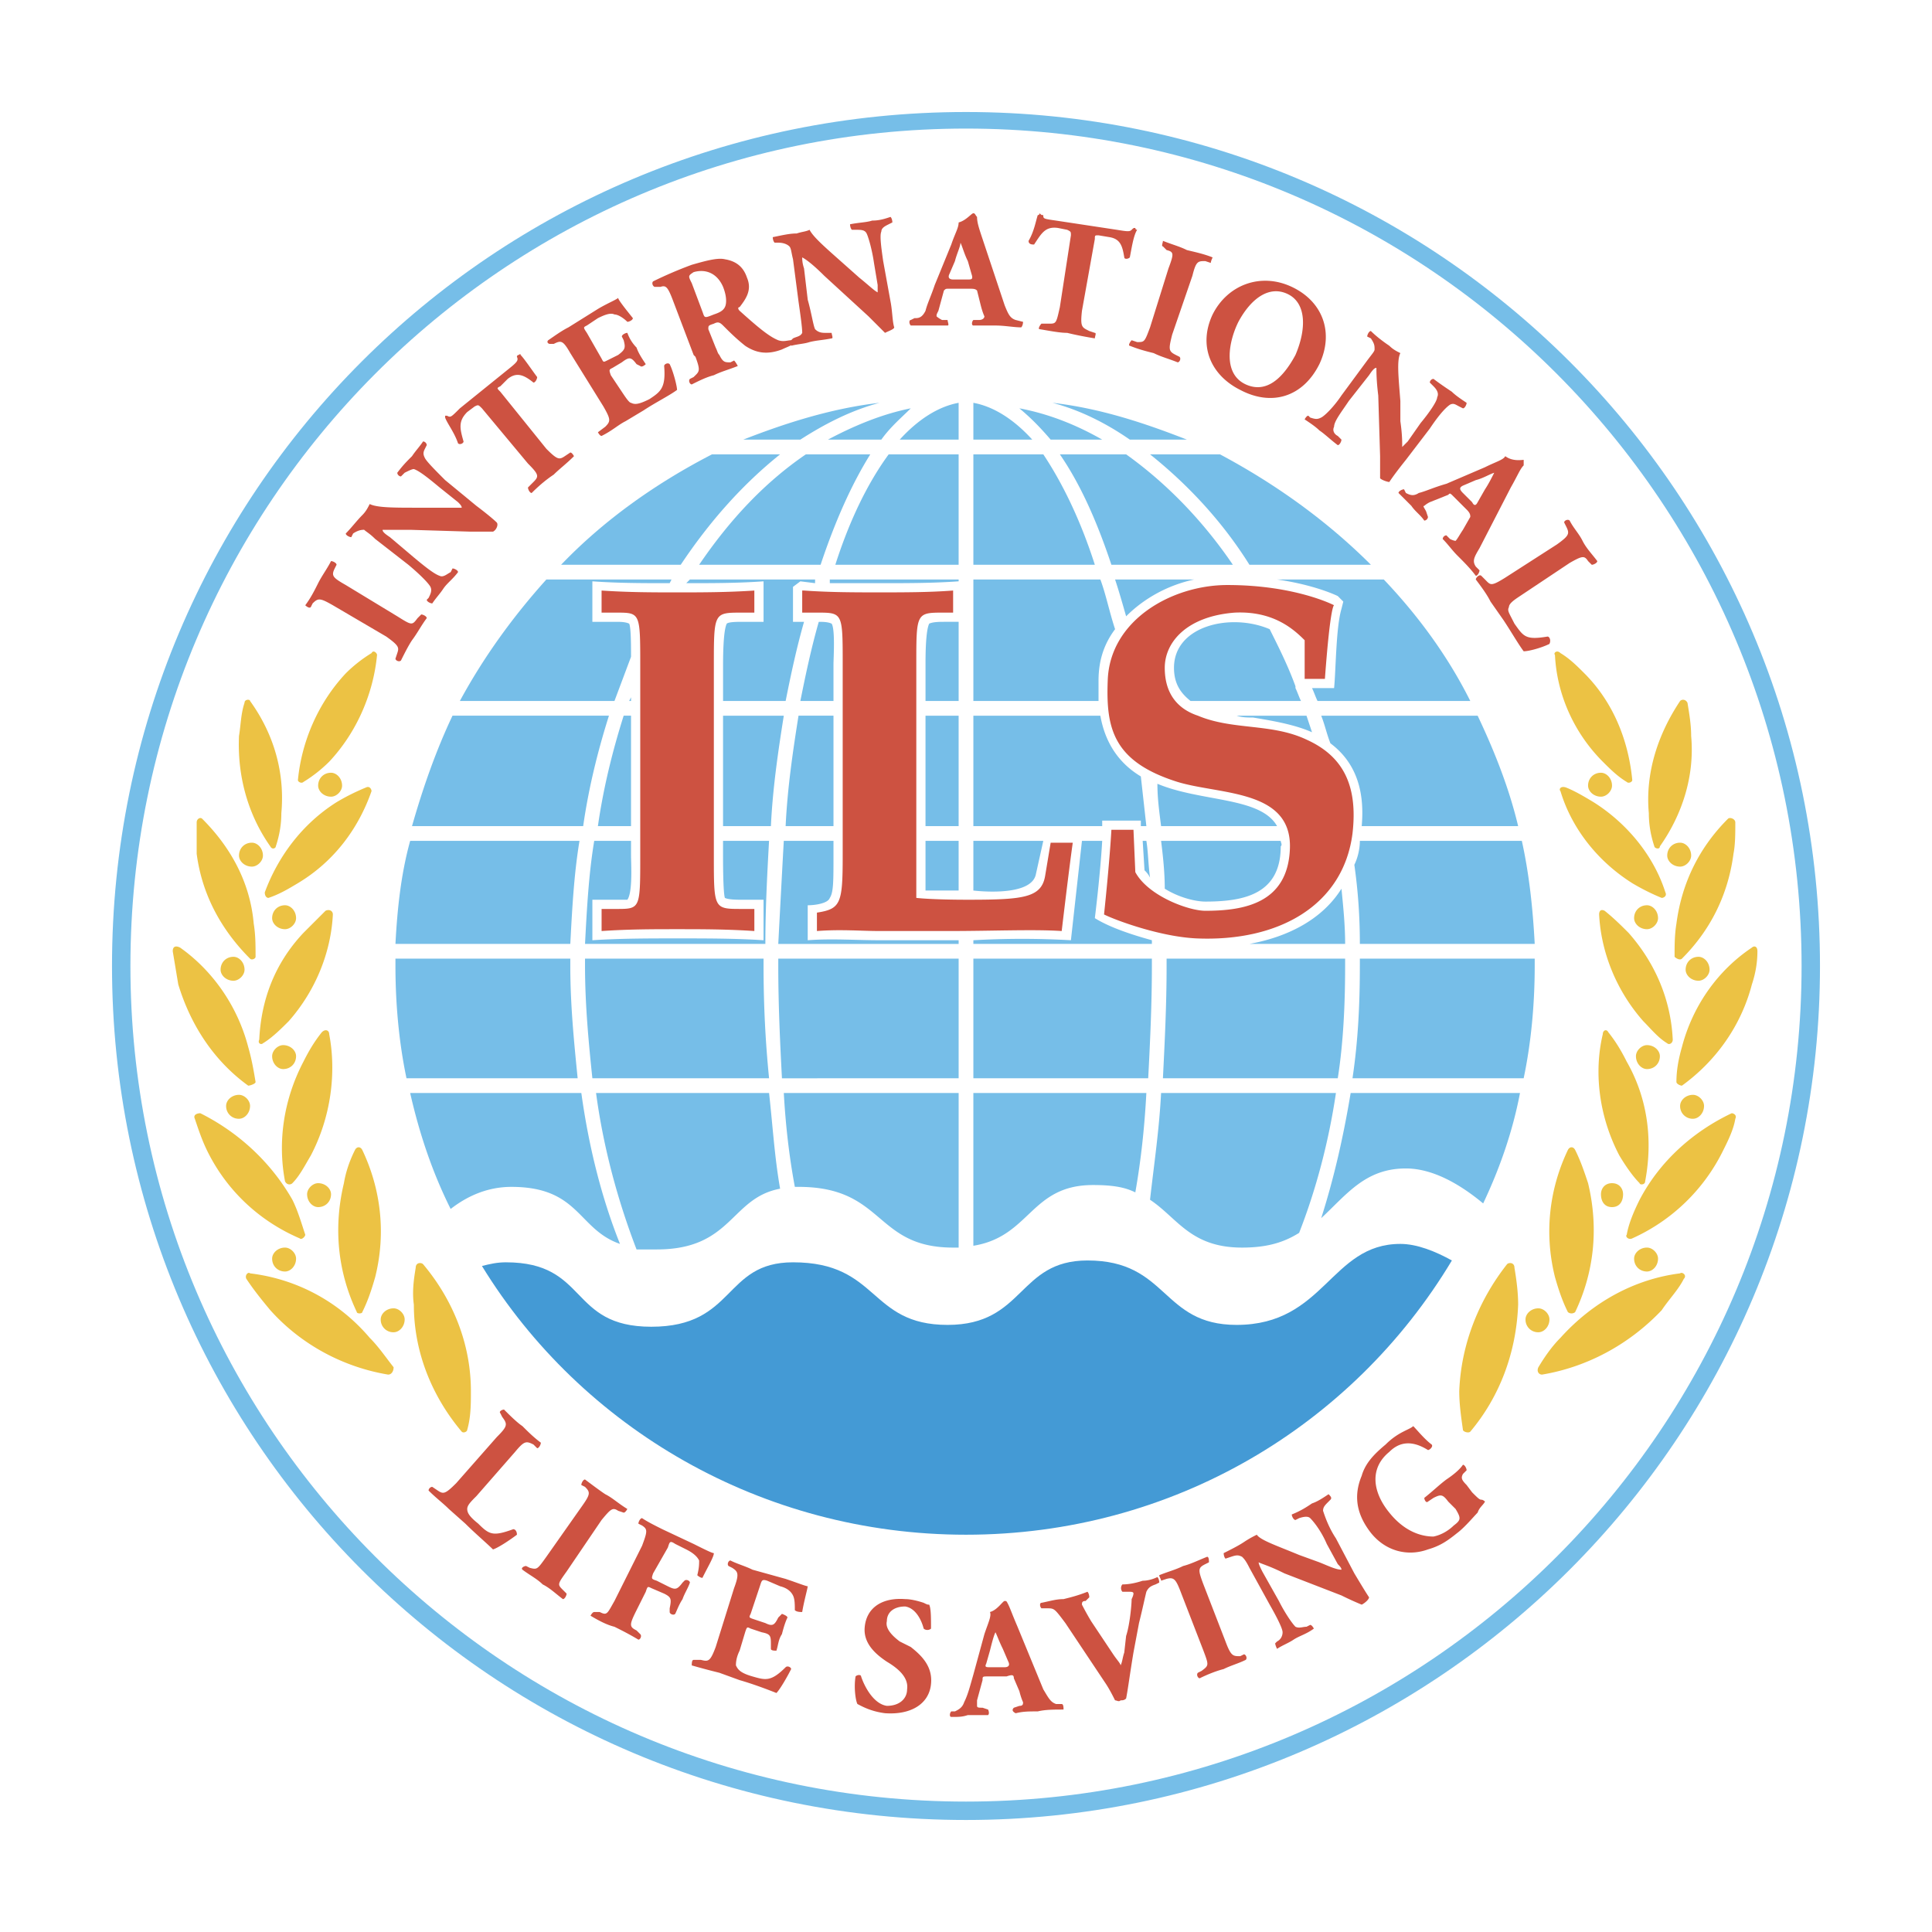 <svg xmlns="http://www.w3.org/2000/svg" width="2500" height="2500" viewBox="0 0 192.756 192.756"><g fill-rule="evenodd" clip-rule="evenodd"><path fill="#fff" d="M0 0h192.756v192.756H0V0z"/><path d="M11.175 96.378c0-47.192 38.011-85.203 85.203-85.203 47.009 0 85.202 38.011 85.202 85.203 0 47.009-38.193 85.202-85.202 85.202-47.192 0-85.203-38.193-85.203-85.202z" fill="#fff"/><path d="M13.012 96.378c0 45.907 37.276 83.366 83.366 83.366 46.091 0 83.366-37.459 83.366-83.366 0-46.09-37.275-83.55-83.366-83.55-46.09 0-83.366 37.46-83.366 83.55zm-1.837 0c0-47.192 38.011-85.203 85.203-85.203 47.009 0 85.202 38.011 85.202 85.203 0 47.009-38.193 85.202-85.202 85.202-47.192 0-85.203-38.193-85.203-85.202z" fill="#76bee8"/><path d="M150.363 126.125c-2.754 3.49-4.59 7.896-4.773 12.67 0 1.287.184 2.572.367 3.857 0 .184.551.367.734.184 2.938-3.49 4.592-7.896 4.775-12.67 0-1.285-.184-2.572-.367-3.674.001-.551-.55-.551-.736-.367zM167.625 127.043c-4.406.551-8.631 2.756-11.936 6.428-.918.918-1.652 2.02-2.203 2.938-.184.367 0 .734.367.734 4.406-.734 8.631-2.938 11.936-6.426.734-1.102 1.652-2.021 2.203-3.123.367-.367-.183-.735-.367-.551zM156.424 114.74c-1.836 3.857-2.387 8.264-1.285 12.672.367 1.283.734 2.387 1.285 3.488.184.184.551.184.734 0 1.836-3.857 2.387-8.264 1.285-12.854-.367-1.102-.734-2.205-1.285-3.307-.183-.366-.551-.366-.734.001zM159.912 103.172c-.918 3.857-.367 8.264 1.654 12.119.551.918 1.285 2.021 2.02 2.756 0 .184.551.184.551-.184.734-3.857.367-8.08-1.836-11.938-.551-1.102-1.104-2.02-1.838-2.938-.184-.366-.551-.182-.551.185zM159.545 91.237c.184 3.672 1.652 7.529 4.408 10.65.734.734 1.469 1.652 2.387 2.203.184.184.551 0 .551-.367-.184-3.855-1.652-7.528-4.406-10.65-.734-.734-1.471-1.469-2.389-2.204-.367-.183-.551 0-.551.368zM155.689 78.934c1.102 3.672 3.672 6.978 7.162 9.181.918.551 2.02 1.102 2.938 1.469.184 0 .551-.183.367-.551-1.102-3.489-3.672-6.794-7.162-8.997-.918-.551-1.836-1.102-2.754-1.469-.551-.184-.734.183-.551.367zM155.139 65.345c.184 3.856 1.836 7.712 4.773 10.65.734.734 1.471 1.469 2.389 2.02.184.184.551 0 .551-.184-.367-3.856-1.838-7.712-4.775-10.65-.734-.735-1.469-1.469-2.387-2.02-.368-.367-.735.001-.551.184zM167.625 69.936c-2.203 3.305-3.488 7.161-3.121 11.201 0 1.102.184 2.204.551 3.305 0 .184.551.367.551 0 2.203-3.122 3.488-6.978 3.121-11.018 0-1.102-.184-2.204-.367-3.305-.184-.367-.551-.367-.735-.183zM172.4 81.688c-2.756 2.754-4.592 6.243-5.143 10.467-.184 1.102-.184 2.203-.184 3.305.184.184.551.368.734.184 2.754-2.754 4.592-6.243 5.143-10.466.182-.919.182-2.021.182-3.122.001-.368-.55-.552-.732-.368zM172.768 111.068c-3.857 1.836-7.162 4.773-9.182 8.631-.551 1.102-1.102 2.387-1.285 3.488-.184.184.184.551.551.367a18.587 18.587 0 0 0 8.996-8.631c.553-1.102 1.104-2.203 1.285-3.305.185-.366-.182-.55-.365-.55zM174.787 94.542c-3.307 2.205-5.877 5.693-6.979 9.916-.367 1.285-.551 2.389-.551 3.49 0 .184.367.367.551.367 3.305-2.389 5.877-5.877 6.979-10.1.367-1.102.551-2.203.551-3.306 0-.551-.367-.551-.551-.367zM152.201 131.635c0-.551.551-1.102 1.285-1.102.551 0 1.102.551 1.102 1.102 0 .734-.551 1.285-1.102 1.285a1.255 1.255 0 0 1-1.285-1.285zM163.035 125.574c0-.551.551-1.102 1.285-1.102.551 0 1.102.551 1.102 1.102 0 .734-.551 1.285-1.102 1.285-.734 0-1.285-.55-1.285-1.285zM159.729 119.148c0-.551.367-1.102 1.102-1.102.736 0 1.104.551 1.104 1.102 0 .734-.367 1.285-1.104 1.285-.735.001-1.102-.55-1.102-1.285zM167.625 110.334c0-.551.551-1.102 1.285-1.102.551 0 1.102.551 1.102 1.102 0 .734-.551 1.285-1.102 1.285a1.255 1.255 0 0 1-1.285-1.285zM163.219 105.375c0-.551.551-1.102 1.102-1.102.734 0 1.285.551 1.285 1.102 0 .736-.551 1.287-1.285 1.287-.551 0-1.102-.551-1.102-1.287zM168.176 96.746c0-.734.551-1.286 1.285-1.286.551 0 1.102.552 1.102 1.286 0 .551-.551 1.102-1.102 1.102-.734 0-1.285-.551-1.285-1.102zM163.035 91.604c0-.735.551-1.286 1.285-1.286.551 0 1.102.551 1.102 1.286 0 .551-.551 1.102-1.102 1.102-.734 0-1.285-.551-1.285-1.102zM166.34 85.361c0-.735.551-1.286 1.285-1.286.551 0 1.102.551 1.102 1.286 0 .551-.551 1.102-1.102 1.102-.734-.001-1.285-.551-1.285-1.102zM158.443 78.383c0-.735.551-1.286 1.285-1.286.551 0 1.102.551 1.102 1.286 0 .551-.551 1.102-1.102 1.102-.734-.001-1.285-.551-1.285-1.102zM42.208 126.125c2.938 3.49 4.774 7.896 4.774 12.67 0 1.287 0 2.572-.367 3.857 0 .184-.367.367-.551.184-2.938-3.49-4.774-7.896-4.774-12.67-.184-1.285 0-2.572.184-3.674 0-.551.55-.551.734-.367zM24.948 127.043c4.59.551 8.813 2.756 11.936 6.428.918.918 1.652 2.02 2.387 2.938 0 .367-.184.734-.551.734-4.407-.734-8.63-2.938-11.752-6.426-.918-1.102-1.653-2.021-2.387-3.123-.185-.367.183-.735.367-.551zM36.149 114.74c1.836 3.857 2.387 8.264 1.285 12.672-.367 1.283-.735 2.387-1.285 3.488 0 .184-.551.184-.551 0-1.837-3.857-2.388-8.264-1.286-12.854.184-1.102.551-2.205 1.102-3.307.184-.366.551-.366.735.001zM32.843 103.172c.734 3.857.184 8.264-1.836 12.119-.551.918-1.102 2.021-1.836 2.756-.184.184-.551.184-.734-.184-.735-3.857-.184-8.08 1.836-11.938.551-1.102 1.102-2.02 1.836-2.938.367-.366.734-.182.734.185zM33.21 91.237c-.184 3.672-1.652 7.529-4.407 10.65-.734.734-1.652 1.652-2.57 2.203-.184.184-.551 0-.368-.367.184-3.855 1.469-7.528 4.408-10.65l2.203-2.204c.367-.183.734 0 .734.368zM37.067 78.934c-1.286 3.672-3.673 6.978-7.345 9.181-.918.551-1.836 1.102-2.938 1.469-.184 0-.367-.183-.367-.551 1.285-3.489 3.672-6.794 7.161-8.997a21.936 21.936 0 0 1 2.938-1.469c.367-.184.551.183.551.367zM37.618 65.345c-.367 3.856-2.02 7.712-4.774 10.65a13.909 13.909 0 0 1-2.57 2.02c-.184.184-.551 0-.551-.184.367-3.856 2.02-7.712 4.774-10.65a13.84 13.84 0 0 1 2.571-2.02c.182-.367.55.001.55.184zM24.948 69.936c2.387 3.305 3.489 7.161 3.121 11.201 0 1.102-.184 2.204-.551 3.305 0 .184-.367.367-.551 0-2.204-3.122-3.305-6.978-3.122-11.018.183-1.102.183-2.204.551-3.305 0-.367.552-.367.552-.183zM20.173 81.688c2.754 2.754 4.774 6.243 5.141 10.467.184 1.102.184 2.203.184 3.305 0 .184-.368.368-.551.184-2.755-2.754-4.774-6.243-5.325-10.466v-3.122c.001-.368.367-.552.551-.368zM19.989 111.068c3.673 1.836 6.978 4.773 9.182 8.631.551 1.102.918 2.387 1.285 3.488 0 .184-.367.551-.551.367-3.856-1.652-7.162-4.59-9.181-8.631-.551-1.102-.918-2.203-1.286-3.305-.183-.366.185-.55.551-.55zM17.97 94.542c3.122 2.205 5.692 5.693 6.794 9.916.367 1.285.551 2.389.735 3.49 0 .184-.551.367-.735.367-3.305-2.389-5.692-5.877-6.978-10.1l-.551-3.306c0-.551.367-.551.735-.367zM37.985 131.635c0-.551.551-1.102 1.286-1.102.551 0 1.102.551 1.102 1.102 0 .734-.551 1.285-1.102 1.285a1.255 1.255 0 0 1-1.286-1.285zM27.151 125.574c0-.551.551-1.102 1.286-1.102.551 0 1.102.551 1.102 1.102 0 .734-.551 1.285-1.102 1.285-.735 0-1.286-.55-1.286-1.285zM30.64 119.148c0-.551.551-1.102 1.102-1.102.734 0 1.285.551 1.285 1.102 0 .734-.551 1.285-1.285 1.285-.552.001-1.102-.55-1.102-1.285zM22.56 110.334c0-.551.551-1.102 1.286-1.102.551 0 1.102.551 1.102 1.102 0 .734-.551 1.285-1.102 1.285a1.255 1.255 0 0 1-1.286-1.285zM27.151 105.375c0-.551.551-1.102 1.102-1.102.735 0 1.286.551 1.286 1.102 0 .736-.551 1.287-1.286 1.287-.551 0-1.102-.551-1.102-1.287zM22.009 96.746c0-.734.551-1.286 1.286-1.286.551 0 1.102.552 1.102 1.286 0 .551-.551 1.102-1.102 1.102-.735 0-1.286-.551-1.286-1.102zM27.151 91.604c0-.735.551-1.286 1.286-1.286.551 0 1.102.551 1.102 1.286 0 .551-.551 1.102-1.102 1.102-.735 0-1.286-.551-1.286-1.102zM23.846 85.361c0-.735.551-1.286 1.285-1.286.551 0 1.102.551 1.102 1.286 0 .551-.551 1.102-1.102 1.102-.735-.001-1.285-.551-1.285-1.102zM31.742 78.383c0-.735.551-1.286 1.285-1.286.551 0 1.102.551 1.102 1.286 0 .551-.551 1.102-1.102 1.102-.735-.001-1.285-.551-1.285-1.102z" fill="#ecc244"/><path d="M82.606 43.861c2.755-1.469 5.509-2.571 8.263-3.122-.918.918-2.02 1.836-2.938 3.122h-5.325zM69.752 56.348c3.122-4.591 6.61-8.263 10.65-11.018h6.427c-1.836 2.938-3.489 6.611-4.958 11.018H69.752zm-1.285 1.836l.367-.368h12.487v.368L79.852 58l-.735.551v3.489h1.102c-.734 2.571-1.286 5.142-1.836 7.896H72.14v-3.489c0-.734 0-3.489.367-4.223.184-.184 1.102-.184 1.469-.184h2.204V58c-2.572.184-5.142.184-7.713.184zm-5.693 11.752l.184-.367v.367h-.184zm9.365 1.469h6.06c-.551 3.489-1.102 7.162-1.286 11.018h-4.774V71.405zM59.653 82.422c.551-3.856 1.469-7.528 2.571-11.018h.734v11.018h-3.305zm-1.285 11.753c.184-3.489.367-6.978.918-10.283h3.672v1.469c0 .734.184 3.672-.367 4.407h-3.489v4.04c2.754-.184 5.692-.184 8.447-.184 2.938 0 5.876 0 8.63.184v-4.04h-2.204c-.368 0-1.285 0-1.653-.184-.184-.551-.184-3.672-.184-4.223v-1.469h4.591c-.184 3.305-.367 6.794-.367 10.283H58.368zm.734 13.405c-.367-3.49-.734-7.346-.734-11.202v-.734H76.18v.734c0 3.856.184 7.528.551 11.202H59.102zm18.73 11.018c-4.958.918-4.774 6.059-12.303 6.059h-2.02c-1.836-4.773-3.305-10.1-4.04-15.607H76.73c.367 3.304.551 6.425 1.102 9.548zm11.935-74.737c1.836-2.02 3.856-3.305 5.876-3.672v3.672h-5.876zM83.34 56.348c1.469-4.591 3.306-8.263 5.325-11.018h6.978v11.018H83.34zm12.304 5.692v7.896h-3.305v-3.673c0-.734 0-3.305.367-4.04.367-.184 1.102-.184 1.469-.184h1.469v.001zM82.79 58.184v-.368h12.854V58c-2.571.184-5.142.184-7.896.184H82.79zm-2.938 11.752c.551-2.754 1.102-5.325 1.836-7.896.367 0 .918 0 1.285.184.367.551.184 3.489.184 4.04v3.673h-3.305v-.001zm12.486 1.469h3.305v11.018h-3.305V71.405zM78.382 82.422c.184-3.856.734-7.528 1.286-11.018h3.489v11.018h-4.775zm13.956 1.47h3.305v4.958h-3.305v-4.958zm-14.69 10.283c.184-3.489.367-6.978.551-10.283h4.958v1.469c0 2.57 0 3.672-.367 4.223-.184.551-1.469.735-2.203.735v3.489c2.387-.184 4.774 0 7.161 0h7.896v.368H77.648v-.001zm.367 13.405c-.184-3.49-.367-7.346-.367-11.202v-.734h17.996v11.937H78.015v-.001zm17.629 16.893h-.551c-7.896 0-6.794-6.059-15.424-6.059h-.367c-.551-2.939-.918-6.061-1.102-9.365h17.444v15.424zm1.469-80.612v-3.672c2.02.367 4.039 1.652 5.875 3.672h-5.875zm0 12.487V45.33h6.977c1.836 2.755 3.674 6.427 5.143 11.018h-12.12zm0 13.588v-12.12h12.67c.551 1.469.918 3.305 1.469 4.958-1.102 1.469-1.652 3.122-1.652 5.142v2.02H97.113zm0 12.486V71.405h12.67c.551 3.122 2.203 4.958 4.039 6.06l.551 4.958h-.551v-.551h-3.855v.551H97.113v-.001zm16.893 1.47h.367c.184 1.102.184 2.387.367 3.672a2.526 2.526 0 0 0-.551-.734l-.183-2.938zM97.113 88.85v-4.958h6.977l-.734 3.305c-.368 2.02-4.59 1.836-6.243 1.653zm0 5.325v-.368a85.841 85.841 0 0 1 9.732 0l1.102-9.916h2.02c-.184 3.305-.734 7.712-.734 7.712 1.469.918 3.672 1.652 5.691 2.203v.368H97.113v.001zm0 13.405V95.644h17.811v.734c0 3.856-.184 7.712-.367 11.202H97.113zm16.158 11.385c-1.102-.551-2.387-.734-4.223-.734-6.244 0-6.244 5.141-11.936 6.059v-15.24h17.26c-.183 3.487-.55 6.792-1.101 9.915zm-8.447-75.104c-1.102-1.285-2.02-2.204-3.121-3.122 2.938.551 5.693 1.653 8.264 3.122h-5.143zm6.061 12.487c-1.469-4.407-3.121-8.08-5.143-11.018h6.611c3.855 2.755 7.529 6.427 10.65 11.018h-12.118zm15.791 6.426c.918 1.836 1.838 3.672 2.572 5.692v.184c.184.368.367.918.551 1.286h-11.018c-.918-.734-1.652-1.653-1.652-3.306 0-4.223 5.691-5.508 9.547-3.856zm-14.322-1.285c-.367-1.285-.734-2.57-1.102-3.672h7.896c-2.572.551-4.959 1.836-6.794 3.672zm11.017 9.916h6.979l.551 1.653c-1.652-.735-3.674-1.102-5.877-1.469-.551-.001-1.102-.001-1.653-.184zm-7.529 11.017c-.184-1.469-.367-2.754-.367-4.223 4.408 1.836 10.283 1.285 11.938 4.223h-11.571zm17.996 6.244c.184 1.836.367 3.672.367 5.509h-9.549c4.039-.735 7.346-2.571 9.182-5.509zm-17.629 0c0-1.653-.184-3.305-.367-4.774h11.938c0 .184.184.367 0 .551 0 4.774-3.674 5.509-7.529 5.509-.919-.001-2.571-.369-4.042-1.286zm-.184 18.914c.184-3.674.367-7.346.367-11.202v-.734h17.812v.734c0 3.856-.184 7.712-.734 11.202h-17.445zm13.59 15.424c-1.471.918-3.123 1.469-5.693 1.469-5.141 0-6.428-2.938-9.182-4.773.367-3.307.918-6.979 1.102-10.65h17.445c-.734 4.956-2.019 9.731-3.672 13.954zm22.035-13.955c-.734 3.855-2.021 7.527-3.674 11.018-2.203-1.836-4.957-3.49-7.711-3.49-4.041 0-5.877 2.572-8.447 4.959 1.285-4.039 2.203-8.08 2.938-12.486h16.894v-.001zm1.469-13.405v.734c0 3.856-.367 7.712-1.102 11.202h-17.078c.551-3.674.734-7.346.734-11.202v-.734h17.446zm-1.285-11.752c.734 3.305 1.102 6.794 1.285 10.283h-17.445c0-2.755-.184-5.325-.551-7.896.367-.735.551-1.653.551-2.387h16.16zm-4.408-12.487c1.652 3.489 3.123 7.162 4.041 11.018h-15.609c.367-4.04-.918-6.61-3.121-8.263-.367-.918-.551-1.836-.918-2.754h15.607v-.001zm-9.364-13.589c3.488 3.672 6.426 7.712 8.629 12.12h-15.24c-.184-.367-.367-.918-.551-1.286h2.203c.184-1.836.184-6.06.734-7.896l.184-.734-.551-.551s-2.203-1.102-6.059-1.653h10.651zM121.719 45.33c5.508 2.938 10.65 6.611 15.057 11.018h-12.119c-2.754-4.407-6.242-8.08-9.916-11.018h6.978zm-16.711-5.142c4.775.551 9.182 2.02 13.406 3.672h-5.693c-2.387-1.652-4.957-2.937-7.713-3.672zM58 109.049c.735 5.324 2.02 10.467 3.856 15.057-4.224-1.469-4.04-5.691-10.834-5.691-2.387 0-4.407.918-6.06 2.203-1.836-3.672-3.122-7.529-4.04-11.568H58v-.001zm16.159-65.188c4.223-1.652 8.814-3.122 13.588-3.672-2.754.735-5.325 2.02-7.896 3.672h-5.692zM55.98 56.348c4.224-4.407 9.365-8.08 15.058-11.018h6.794c-3.672 2.938-6.978 6.611-9.916 11.018H55.98zM45.881 69.936c2.387-4.407 5.325-8.447 8.63-12.12h12.486l-.184.368c-2.57 0-5.142 0-7.712-.184v4.04h2.387c.368 0 .918 0 1.286.184.184.367.184 2.204.184 3.305l-1.653 4.407H45.881zm-4.775 12.486c1.102-3.856 2.387-7.528 4.04-11.018h15.608c-1.102 3.489-2.02 7.162-2.571 11.018H41.106zm-1.652 11.753c.184-3.489.551-6.978 1.469-10.283h16.894c-.551 3.305-.734 6.794-.918 10.283H39.454zm0 2.203v-.734h17.445v.734c0 3.856.367 7.528.734 11.202H40.556c-.735-3.49-1.102-7.346-1.102-11.202z" fill="#76bee8"/><path d="M144.855 125.758c-9.916 16.527-27.912 27.361-48.478 27.361-20.382 0-38.378-10.65-48.293-26.811.734-.184 1.469-.367 2.387-.367 8.264 0 6.244 6.428 14.507 6.428 8.447 0 7.161-6.428 14.139-6.428 8.631 0 7.529 6.244 15.425 6.244 7.712 0 6.978-6.428 13.957-6.428 8.078 0 7.344 6.428 14.873 6.428 8.814 0 9.365-8.08 16.344-8.08 1.651 0 3.487.735 5.139 1.653z" fill="#449ad5"/><path d="M34.496 58.368c-1.286-.735-1.469-.918-1.102-1.653l.184-.367c0-.184-.367-.368-.551-.368-.367.735-.918 1.469-1.285 2.204-.367.734-.735 1.469-1.286 2.203 0 0 .368.367.551.184l.184-.368c.551-.551.735-.551 2.02.184l5.325 3.122c1.286.918 1.286 1.102 1.102 1.653l-.184.551c0 .184.368.367.551.184.368-.735.735-1.469 1.102-2.02.551-.735.918-1.469 1.469-2.204 0-.184-.367-.367-.551-.367l-.367.367c-.551.735-.551.735-2.02-.184l-5.142-3.121zM44.412 47.901c-.918-.918-1.836-1.836-2.02-2.204-.184-.368-.184-.551 0-.918l.184-.367c0-.184-.184-.368-.367-.368-.368.551-.735.918-1.102 1.469-.551.551-.918.918-1.469 1.653 0 .184.184.368.367.368l.368-.368c.367-.184.734-.367.918-.367.551.183 1.469.918 2.571 1.836l1.836 1.469c.184.184.367.368.367.551h-4.407c-2.387 0-4.04 0-4.774-.367-.184.367-.368.735-.734 1.102-.551.551-1.102 1.285-1.653 1.836 0 .184.367.367.551.367l.184-.367c.551-.367.918-.367 1.102-.367.184.184.551.367 1.102.918l3.305 2.571c1.102.918 2.02 1.836 2.204 2.204s0 .734-.184 1.102l-.184.184c0 .184.367.367.551.367.367-.551.734-.918 1.102-1.469.368-.551.918-.918 1.469-1.653 0-.184-.368-.367-.551-.367l-.184.367c-.367.184-.734.551-1.102.367-.551-.184-1.469-.918-2.571-1.836l-2.387-2.02c-.551-.367-.734-.551-.734-.734h2.754l6.06.184h2.204c.367-.184.551-.735.367-.918-.367-.367-1.285-1.102-2.02-1.652l-3.123-2.573zM52.675 46.249c1.102 1.102 1.102 1.285.551 1.836l-.551.551c0 .184.184.551.368.551.918-.918 1.652-1.469 2.203-1.836.551-.551 1.286-1.102 2.02-1.837 0 0-.184-.367-.367-.367l-.551.367c-.551.368-.734.368-1.836-.734l-4.591-5.692c-.367-.368-.367-.368 0-.551l.734-.734c.918-.734 1.653-.367 2.571.367.184 0 .367-.367.367-.551-.551-.734-1.286-1.836-1.653-2.203 0-.184-.184 0-.184 0-.184 0-.184.184-.184.184.184.367 0 .551-.918 1.285l-4.774 3.856c-.918.918-.918.918-1.285.735h-.184v.183c.184.551.918 1.469 1.286 2.571.184.184.551 0 .551-.184-.367-1.285-.551-2.02.367-2.938l.734-.551c.368-.184.368-.184.735.184l4.591 5.508zM58.551 33.21c-.368-.551-.368-.551 0-.734l1.102-.734c.734-.367 1.285-.551 1.652-.367.367 0 .918.367 1.286.734.184 0 .551-.184.551-.367-.734-.918-1.469-1.836-1.469-2.02-.184.184-1.102.551-2.02 1.102l-2.938 1.836c-.735.367-1.469.918-2.02 1.286-.184.183 0 .367.184.367h.367c.734-.367.918-.367 1.653.918l3.305 5.325c.734 1.285.734 1.469.184 2.02l-.734.551s.184.367.367.367c1.102-.551 1.652-1.102 2.387-1.469l1.836-1.102c1.102-.735 2.57-1.47 3.305-2.021 0-.367-.368-1.836-.735-2.571-.184-.183-.551 0-.551.184.184 2.204-.367 2.571-1.469 3.306-1.102.551-1.469.551-1.836.367-.184 0-.551-.551-.918-1.102l-1.102-1.653c-.184-.551-.184-.551.184-.734l.918-.551c.734-.551.918-.551 1.469.183l.368.184c.184.184.551-.184.551-.184-.367-.551-.734-1.102-.918-1.653a3.995 3.995 0 0 1-.918-1.469c-.184 0-.551.184-.551.367l.184.368c.184.734.184.918-.551 1.469l-1.102.551c-.367.184-.367.184-.551-.184l-1.47-2.57zM69.202 35.415l.184.184c.551 1.469.367 1.469-.184 2.02l-.368.184c-.184.184 0 .551.184.551.735-.367 1.469-.734 2.204-.918.734-.367 1.469-.551 2.387-.918 0 0-.183-.367-.367-.55l-.367.184c-.551 0-.735 0-1.102-.734h-2.571v-.003zM71.772 35.415c-.184-.184-.184-.368-.367-.735l-.734-1.836c0-.367 0-.367.551-.551.367-.184.551-.184.918.184.735.734 1.286 1.286 2.204 2.02 1.102.734 2.204.918 3.672.367.367-.184.918-.367 1.102-.551 0-.184 0-.367-.184-.367-.367 0-.734.183-1.285 0-.918-.368-2.02-1.286-3.856-2.938-.184-.183-.184-.367 0-.367.551-.735 1.286-1.653.735-2.938-.368-1.102-1.102-1.652-2.204-1.836-.734-.184-2.02.184-3.305.551a40.725 40.725 0 0 0-3.856 1.652c-.184.184 0 .551.184.551h.551c.551-.184.734 0 1.285 1.469l2.021 5.325h2.568zm-2.754-7.162c-.367-.735-.367-.735.184-1.102 1.285-.367 2.387.184 2.938 1.469.367.918.367 1.653.184 2.02-.184.367-.551.551-1.102.734-.918.367-.918.367-1.102-.184l-1.102-2.937z" fill="#cd5241"/><path d="M88.115 26.049c-.184-1.285-.367-2.571-.184-2.938 0-.368.367-.551.734-.735l.367-.184s0-.367-.183-.551c-.551.184-1.102.367-1.836.367-.551.184-1.286.184-2.204.367 0 0 0 .367.184.551h.368c.551 0 .917 0 1.102.367.184.367.551 1.653.734 2.938l.367 2.204v.734c-.367-.184-.918-.734-1.836-1.469l-1.652-1.469c-1.653-1.469-2.938-2.571-3.306-3.305-.367.184-.734.184-1.285.367-.734 0-1.469.184-2.387.367 0 0 0 .367.184.551h.367c.551 0 .918.184 1.102.367.183.184.183.551.367 1.286l.551 4.224c.184 1.285.368 2.57.368 3.121-.184.367-.551.367-.919.551l-.184.184c-.183.183 0 .367 0 .551.735-.184 1.286-.184 1.836-.368.735-.183 1.286-.183 2.204-.367.184 0 0-.368 0-.551h-.551c-.367 0-.734 0-1.102-.367-.184-.367-.367-1.652-.734-2.938l-.368-3.122c-.183-.551-.183-.918-.183-1.102.367.184 1.102.735 2.203 1.836l4.407 4.04 1.652 1.652c.367-.184.918-.367.918-.551-.184-.551-.184-1.653-.367-2.57l-.734-4.038zM96.562 28.804c.552 0 .735 0 .919.184l.367 1.469c.184.735.367 1.102.367 1.102 0 .184-.184.367-.551.367h-.551c-.184.184-.184.551 0 .551h2.203c.918 0 1.836.184 2.57.184.184-.184.184-.551.184-.551l-.734-.184c-.551-.184-.734-.551-1.102-1.469l-2.203-6.61c-.367-1.102-.551-1.653-.551-2.204-.184-.184-.184-.367-.367-.367-.184 0-.735.734-1.47.918 0 .551-.367 1.102-.735 2.204l-1.652 4.04c-.367 1.102-.734 1.836-.918 2.57-.367.735-.735.735-1.102.735l-.368.184c-.183 0-.183.367 0 .551h3.673c.184 0 0-.367 0-.551h-.551c-.367-.184-.551-.367-.551-.367 0-.184 0-.184.184-.551l.551-2.02c.183-.184.183-.184.551-.184h1.837v-.001zm-1.47-.919c-.367 0-.551-.184-.367-.551l.551-1.285c.184-.734.551-1.469.551-1.836.184.367.367 1.102.734 1.836l.368 1.285c.184.551 0 .551-.368.551h-1.469zM105.742 30.64c-.367 1.652-.367 1.652-1.102 1.652h-.734c-.184.184-.367.551-.184.551 1.102.184 2.02.367 2.756.367.734.184 1.652.367 2.754.551 0-.184.184-.551 0-.551l-.551-.184c-.734-.367-.918-.367-.734-2.02l1.285-7.161c0-.367 0-.367.367-.367l1.102.184c1.102.184 1.285.918 1.469 2.02 0 .184.367.184.551 0 .184-.917.367-2.203.734-2.754 0 0-.184 0-.184-.184-.184 0-.184 0-.367.184-.184.184-.367.184-1.469 0l-6.061-.918c-1.285-.184-1.285-.184-1.285-.551-.184 0-.184 0-.367-.184 0 0 0 .184-.184.184-.184.551-.367 1.653-.918 2.571 0 .367.367.367.551.367.734-1.102 1.102-1.836 2.387-1.653l.92.184c.367.184.367.184.367.551l-1.103 7.161zM118.965 27.518c.367-1.469.551-1.469 1.285-1.469l.551.184c0-.184.184-.551.184-.551-.918-.367-1.836-.551-2.57-.734-.734-.368-1.471-.551-2.389-.918 0 .184-.184.551 0 .551l.367.368c.736.183.736.367.184 1.836l-1.836 5.876c-.551 1.469-.551 1.469-1.285 1.469l-.551-.183c-.184.183-.367.551-.184.551.918.367 1.652.551 2.387.734.734.368 1.469.551 2.387.918.186 0 .369-.368.186-.551l-.367-.184c-.736-.368-.736-.551-.369-2.021l2.02-5.876zM128.879 28.62c-3.121-1.469-6.426-.184-7.895 2.754-1.469 3.122-.184 6.06 2.754 7.528 3.121 1.653 6.244.735 7.896-2.571 1.47-3.121.368-6.242-2.755-7.711zm.369 6.795c-1.285 2.387-2.939 3.856-4.959 2.938-2.387-1.102-1.652-4.407-.734-6.243 1.285-2.387 3.121-3.672 4.959-2.754 1.836.917 1.836 3.487.734 6.059zM142.652 42.759c.734-1.102 1.469-2.02 2.02-2.387.367-.184.551 0 .918.184l.367.184c.184 0 .367-.367.367-.551-.551-.367-1.102-.735-1.469-1.102-.551-.368-1.102-.735-1.836-1.286a.395.395 0 0 0-.367.367l.367.367c.367.367.551.735.367 1.102 0 .367-.734 1.469-1.652 2.571l-1.285 1.836-.551.551c0-.551 0-1.286-.184-2.571v-2.021c-.186-2.387-.369-4.039 0-4.774-.369-.184-.736-.367-1.102-.734-.551-.368-1.287-.918-1.838-1.469-.184 0-.367.367-.367.551l.367.184c.367.551.367.734.367 1.102 0 .184-.184.367-.734 1.102l-2.57 3.488c-.734 1.102-1.652 2.021-2.02 2.204-.367.184-.551.184-1.102 0l-.184-.183c-.184 0-.367.367-.367.367.551.368 1.102.735 1.469 1.102.551.367 1.102.918 1.836 1.469.184 0 .367-.368.367-.551l-.367-.367c-.367-.184-.551-.551-.367-.918 0-.551.734-1.469 1.469-2.571l2.02-2.57c.367-.551.551-.734.734-.734 0 .367 0 1.285.184 2.754l.184 6.06v2.204c.184.184.734.367.92.367.365-.551.916-1.285 1.652-2.204l2.387-3.123zM146.324 50.838c.367.368.367.551.367.735l-.734 1.286c-.367.551-.551.918-.734 1.102 0 0-.184 0-.551-.184l-.367-.367a.395.395 0 0 0-.367.367c.551.551.918 1.102 1.469 1.652.734.734 1.285 1.286 1.836 2.02.184 0 .367-.367.367-.551l-.367-.367c-.367-.551-.184-.918.367-1.836l3.123-6.06c.734-1.285.918-1.836 1.285-2.204v-.551c-.184 0-1.102.184-1.838-.368-.184.368-.918.551-2.02 1.102l-3.855 1.653c-1.285.367-2.02.734-2.754.918-.551.367-.918.184-1.285 0l-.184-.367c-.184 0-.553.184-.553.367.553.551.92.918 1.287 1.286.367.551.918.918 1.285 1.469a.395.395 0 0 0 .367-.367l-.184-.551c-.184-.368-.367-.551-.184-.551 0 0 .184-.184.551-.368l1.836-.734c.184-.184.184-.184.551.184l1.286 1.285zm-.367-1.652c-.367-.367-.367-.551 0-.734l1.285-.551c.734-.184 1.285-.551 1.836-.735-.184.368-.551 1.102-.918 1.653l-.734 1.285c-.184.368-.367.368-.551 0l-.918-.918zM156.607 56.164c1.285-.734 1.469-.734 1.836-.184l.367.368c.184 0 .551-.184.551-.368-.551-.734-1.102-1.285-1.469-2.02s-.918-1.286-1.285-2.02c-.184-.184-.551 0-.551.184l.184.367c.367.735.367.918-.918 1.836l-5.143 3.305c-1.469.918-1.469.735-2.02.184l-.367-.367c-.184-.184-.551.184-.551.367.551.735 1.102 1.469 1.469 2.204l1.285 1.836c.736 1.102 1.471 2.387 2.021 3.122.551 0 1.836-.367 2.57-.734.184-.367 0-.735-.184-.735-2.203.368-2.387 0-3.305-1.285-.551-1.102-.736-1.286-.551-1.652 0-.368.551-.735 1.102-1.102l4.959-3.306zM51.39 144.855c.918-1.102 1.102-1.102 1.836-.734l.367.367c.184 0 .367-.367.367-.551-.734-.551-1.286-1.102-1.836-1.652-.551-.367-1.286-1.102-1.836-1.652-.184 0-.551.184-.367.367l.184.367c.551.734.551.918-.551 2.02l-4.04 4.59c-1.102 1.102-1.285 1.102-1.836.736l-.551-.369c-.184 0-.367.184-.367.369.734.732 1.469 1.283 2.02 1.836l1.653 1.469c.918.918 2.204 2.02 2.754 2.57.551-.184 1.652-.918 2.387-1.469 0-.367-.184-.551-.367-.551-2.02.734-2.387.551-3.489-.551-.918-.734-1.102-1.102-1.102-1.469 0-.369.367-.734.918-1.285l3.856-4.408zM60.02 151.65c.918-1.102 1.102-1.285 1.652-.918l.551.184c.184 0 .367-.367.367-.367-.918-.553-1.469-1.104-2.204-1.471-.551-.365-1.285-.918-2.02-1.469-.184 0-.368.367-.368.551l.368.184c.551.551.551.734-.368 2.021l-3.489 4.957c-.918 1.285-.918 1.285-1.653 1.102l-.367-.184c-.184 0-.551.184-.367.367.734.551 1.469.918 2.02 1.469.734.367 1.285.918 2.02 1.469.184 0 .368-.367.368-.551l-.368-.367c-.551-.551-.551-.551.368-1.836l3.49-5.141zM66.63 154.404c.184-.551.184-.734.735-.367l1.102.551c.735.367 1.102.734 1.286 1.102 0 .367 0 .734-.184 1.469.184.184.551.367.551.184.551-1.102 1.102-2.02 1.102-2.387-.184 0-.918-.367-2.02-.918l-3.122-1.469c-.734-.367-1.469-.734-2.02-1.102-.184 0-.367.367-.367.551l.367.184c.551.367.551.551 0 2.02l-2.755 5.508c-.734 1.285-.734 1.471-1.469 1.102h-.551c-.184 0-.367.369-.367.369.918.551 1.652.918 2.387 1.102.735.367 1.469.734 2.388 1.285.184 0 .367-.367.184-.551l-.368-.367c-.734-.367-.734-.551 0-2.021l.918-1.836c.184-.551.184-.551.551-.367l1.285.551c.734.369.734.551.551 1.469v.367c0 .184.367.369.551.184.184-.367.367-.918.734-1.469.183-.551.551-1.102.734-1.652 0-.184-.367-.367-.551-.184l-.183.184c-.551.734-.734.734-1.469.367l-1.102-.551c-.551-.184-.551-.184-.367-.734l1.469-2.574zM75.812 158.26c.184-.551.184-.734.734-.551l1.285.551c.734.184 1.102.551 1.285.918.184.367.184.918.184 1.469.184.184.551.184.735.184.183-1.102.551-2.387.551-2.57-.184 0-1.102-.367-2.204-.734l-3.305-.918c-.735-.367-1.47-.551-2.204-.918-.184 0-.368.367-.184.551l.367.184c.551.367.735.551.184 2.02l-1.836 5.877c-.551 1.469-.734 1.469-1.469 1.285h-.734c-.184 0-.184.367-.184.551 1.286.367 2.02.551 2.754.734l2.02.734c1.286.367 2.754.918 3.672 1.285.367-.367 1.102-1.652 1.469-2.387 0-.184-.367-.367-.551-.184-1.469 1.469-2.02 1.285-3.305.918-1.286-.367-1.47-.734-1.653-1.102 0-.184 0-.734.367-1.469l.551-1.836c.184-.551.184-.551.551-.367l1.102.367c.918.184.918.367.918 1.285v.367c0 .184.367.184.551.184.184-.551.184-1.102.551-1.652.184-.734.367-1.285.551-1.652 0-.184-.551-.369-.551-.369l-.367.369c-.367.734-.551.918-1.285.551l-1.102-.367c-.551-.184-.551-.184-.368-.553l.92-2.755zM92.889 167.992c.184-1.836-1.102-2.938-2.02-3.672l-1.102-.551c-.734-.551-1.469-1.285-1.285-2.02 0-.92.734-1.471 1.836-1.471 1.102.184 1.653 1.471 1.836 2.205.184.184.551.184.734 0 0-1.102 0-2.021-.184-2.389-.184 0-.184 0-.551-.182-.551-.186-1.286-.369-1.836-.369-2.387-.182-3.856.918-4.04 2.756-.184 1.652 1.102 2.754 2.204 3.488.918.551 2.204 1.469 2.02 2.754 0 .918-.735 1.652-2.02 1.652-1.285-.184-2.204-1.836-2.57-2.938 0-.184-.368-.184-.551 0-.184 1.102 0 2.387.183 2.754.368.184 1.286.734 2.754.918 2.572.186 4.409-.915 4.592-2.935zM100.418 167.258c.551-.184.734-.184.734.184l.551 1.285c.184.734.367 1.102.367 1.102 0 .184 0 .367-.367.367l-.551.184c-.184.184-.184.367.184.551.734-.184 1.285-.184 2.203-.184.734-.184 1.652-.184 2.57-.184 0-.184 0-.551-.184-.551h-.551c-.551-.184-.734-.551-1.285-1.469l-2.57-6.242c-.551-1.287-.734-1.838-.918-2.205s-.184-.367-.367-.367-.734.918-1.469 1.102c.184.369-.184 1.104-.551 2.205l-1.102 4.039c-.368 1.285-.552 2.02-.919 2.754-.183.551-.551.734-.918.918h-.368c-.183.184-.183.551 0 .551.735 0 1.103 0 1.653-.184h2.021c.184-.184 0-.551 0-.551l-.551-.184c-.367 0-.551 0-.551-.184v-.551l.551-2.02c0-.367 0-.367.551-.367h1.837v.001zm-1.652-.918c-.367 0-.551 0-.367-.367l.367-1.285c.184-.734.367-1.469.551-1.836.184.367.367.918.734 1.652l.551 1.285c.184.367 0 .551-.367.551h-1.469zM113.639 161.934c.367-1.471.551-2.389.734-3.123.184-.367.367-.551.918-.734l.367-.184s0-.367-.184-.551c-.367.184-.918.367-1.469.367-.551.184-1.285.367-2.02.367-.184.184-.184.551 0 .734h.551c.367 0 .551 0 .551.184 0 0 0 .184-.184.551 0 .551-.184 2.572-.551 3.674l-.184 1.652c-.184.551-.184.918-.367 1.285 0-.184-.367-.551-.734-1.102l-2.203-3.305a27.691 27.691 0 0 1-.918-1.654c0-.182 0-.367.367-.367l.367-.365s0-.369-.184-.553c-.918.367-1.652.553-2.389.734-.734 0-1.285.184-2.203.369-.184 0-.184.365 0 .549h.551c.734 0 .734 0 1.838 1.471l4.039 6.059c.367.551.734 1.285.918 1.652.184 0 .367.184.551 0 .184 0 .367 0 .551-.184.184-.918.367-2.387.734-4.59l.553-2.936zM120.066 158.076c-.551-1.469-.551-1.652.184-2.02l.367-.184c0-.184 0-.551-.184-.551-.918.367-1.652.734-2.389.918-.732.367-1.469.551-2.387.918 0 .184.184.367.184.551l.551-.184c.736-.184.92 0 1.471 1.469l2.203 5.693c.551 1.469.551 1.469-.184 2.02l-.367.184c-.184.184 0 .551.184.551.734-.367 1.652-.734 2.387-.918.734-.367 1.469-.551 2.203-.918.184-.184 0-.551-.184-.551l-.367.184c-.734 0-.918 0-1.469-1.469l-2.203-5.693zM133.287 153.486c-.734-1.102-1.102-2.203-1.285-2.754 0-.367.184-.553.551-.918l.184-.186c.184-.184 0-.365-.184-.551-.551.367-1.102.736-1.652.918-.551.369-1.102.736-2.021 1.104 0 .184.186.551.369.551l.367-.184c.551-.184.918-.184 1.102 0 .367.367 1.102 1.285 1.652 2.57l1.102 2.02c.184.184.367.367.367.551-.551 0-1.285-.367-2.203-.734l-2.02-.734c-2.203-.918-3.857-1.469-4.225-2.02-.367.184-.734.367-1.285.734s-1.285.734-2.02 1.102c0 0 0 .367.184.551l.551-.184c.551-.184.734-.184 1.102 0 .184.184.367.367.734 1.102l2.02 3.672c.736 1.287 1.287 2.389 1.287 2.756s-.184.734-.551.918l-.186.184c0 .184.186.551.186.551.551-.367 1.102-.551 1.652-.918s1.285-.551 2.02-1.102c0 0-.184-.367-.367-.367l-.367.184c-.367 0-.734.184-1.102 0-.369-.367-1.104-1.471-1.654-2.572l-1.652-2.938c-.184-.367-.367-.734-.367-.918.367.184 1.102.367 2.57 1.102l5.693 2.203c1.102.551 2.02.918 2.02.918.367-.182.734-.551.734-.732-.367-.553-.918-1.471-1.469-2.389l-1.837-3.49zM146.324 148.16c-.551-.551-.551-.734-.367-1.102l.367-.367c0-.184-.184-.551-.367-.551-.367.551-1.102 1.102-1.652 1.469-.734.551-1.285 1.104-2.203 1.836 0 .184.184.551.367.369l.551-.369c.734-.367.918-.367 1.469.369l.734.734c.551.918.551 1.102-.184 1.652-.367.367-1.102.918-2.02 1.102-1.285 0-2.938-.551-4.406-2.387-1.654-2.021-2.021-4.408 0-6.061 1.102-1.102 2.387-1.102 3.855-.184.184 0 .551-.367.367-.551-.734-.551-1.469-1.469-1.836-1.836-.367.367-1.471.551-2.756 1.836-1.102.918-2.02 1.836-2.387 3.121-.918 2.203-.367 4.041.918 5.693 1.469 1.836 3.674 2.387 5.693 1.652 1.285-.367 2.02-.918 2.938-1.652.734-.551 1.652-1.652 2.02-2.02.184-.551.551-.736.734-1.102 0 0-.184-.186-.367-.186s-.367-.184-.918-.734l-.55-.731zM73.976 90.686h1.286v2.203c-2.755-.184-5.325-.184-7.712-.184s-4.774 0-7.529.184v-2.203h1.469c2.388 0 2.388 0 2.388-5.325V66.447c0-5.325 0-5.325-2.388-5.325h-1.47v-2.203c2.754.184 5.142.184 7.529.184s4.958 0 7.712-.184v2.203h-1.286c-2.754 0-2.754 0-2.754 5.325v18.914c0 5.325 0 5.325 2.755 5.325zM91.42 66.263v23.32s1.469.184 5.142.184c5.509 0 7.345-.184 7.712-2.387l.551-3.305h2.205c-.367 2.571-1.104 8.814-1.104 8.814-2.754-.184-6.977 0-11.2 0h-6.978c-1.836 0-3.856-.184-6.243 0v-1.836c2.387-.367 2.571-.918 2.571-5.692V66.263c0-5.142 0-5.142-2.571-5.142h-1.469v-2.203h.183c2.571.184 5.142.184 7.529.184 2.387 0 4.958 0 7.345-.184v2.203h-.917c-2.756.001-2.756.001-2.756 5.142zM133.104 60.387s-.367-.184-.918 7.345h-2.02v-3.856c-1.102-1.102-3.123-2.938-6.979-2.755-4.773.367-6.979 2.938-6.979 5.509 0 2.388 1.104 4.04 3.307 4.774 3.488 1.469 7.344.734 10.834 2.387 3.672 1.653 5.141 4.591 4.59 9.365-.918 7.162-7.346 10.834-15.607 10.467-3.674-.184-8.08-1.836-9.182-2.387 0 0 .551-5.142.734-8.447h2.203l.184 4.224c1.285 2.387 5.326 3.856 6.979 3.856 3.855 0 8.264-.734 8.445-6.243.184-5.876-6.977-5.325-11.201-6.61-6.426-2.02-7.16-5.325-6.977-10.1.184-6.06 6.426-9.548 11.936-9.548 6.795 0 10.651 2.019 10.651 2.019z" fill="#cd5241"/></g></svg>